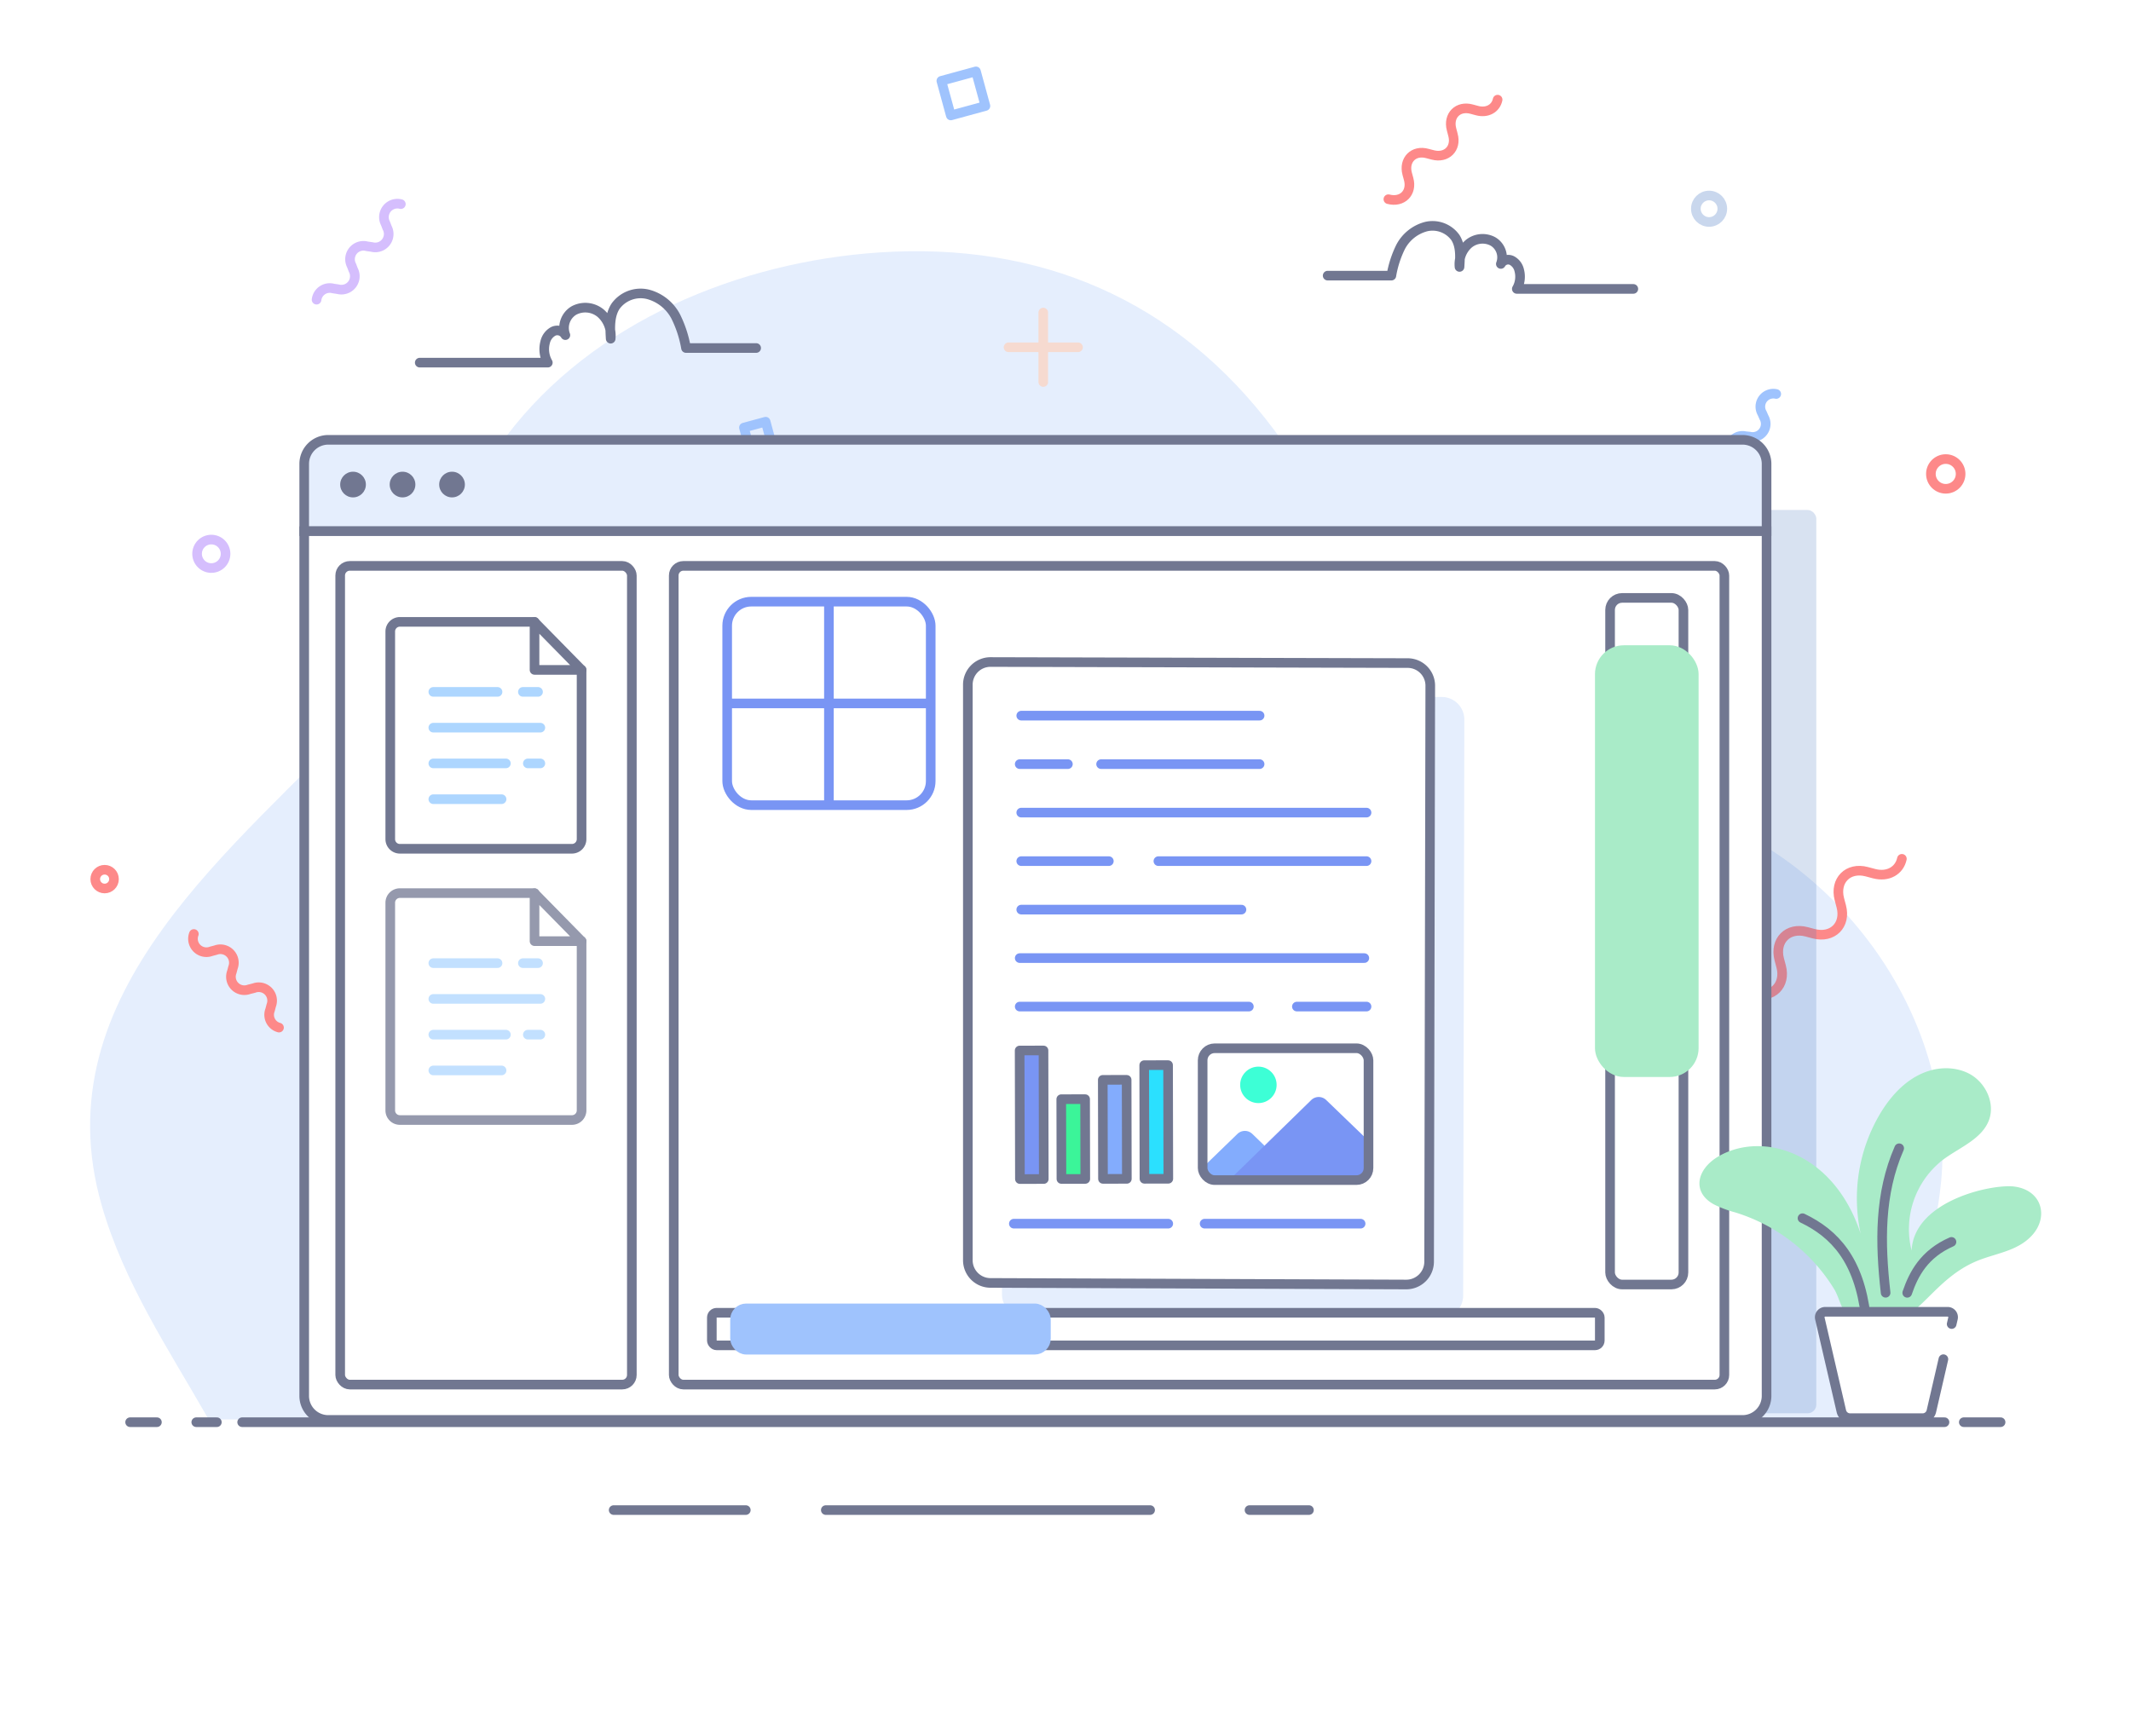 <svg xmlns="http://www.w3.org/2000/svg" viewBox="0 0 443 361"><defs><style>.cls-1{isolation:isolate;}.cls-16,.cls-17,.cls-2{fill:#fff;}.cls-10,.cls-11,.cls-19,.cls-27,.cls-29,.cls-3,.cls-33,.cls-6,.cls-7,.cls-8,.cls-9{fill:none;}.cls-13,.cls-15,.cls-16,.cls-17,.cls-20,.cls-21,.cls-22,.cls-23,.cls-27,.cls-3{stroke:#717791;}.cls-10,.cls-11,.cls-13,.cls-17,.cls-19,.cls-20,.cls-21,.cls-22,.cls-23,.cls-29,.cls-3,.cls-31,.cls-32,.cls-6,.cls-7,.cls-8,.cls-9{stroke-linecap:round;stroke-linejoin:round;}.cls-10,.cls-11,.cls-13,.cls-15,.cls-16,.cls-17,.cls-19,.cls-20,.cls-21,.cls-22,.cls-23,.cls-27,.cls-29,.cls-3,.cls-31,.cls-32,.cls-33,.cls-6,.cls-7,.cls-8,.cls-9{stroke-width:2px;}.cls-13,.cls-15,.cls-18,.cls-4{fill:#e5eefd;}.cls-5{opacity:0.7;}.cls-6{stroke:#fdd1be;}.cls-7{stroke:#c9d7ed;}.cls-8{stroke:#fd8989;}.cls-31,.cls-9{stroke:#9fc3fd;}.cls-10{stroke:#d5befd;}.cls-11{stroke:#fedfd2;}.cls-12{fill:#3f72ba;opacity:0.2;}.cls-14{fill:#717791;}.cls-15,.cls-16,.cls-27,.cls-33{stroke-miterlimit:10;}.cls-18{mix-blend-mode:multiply;}.cls-19,.cls-33{stroke:#7995f4;}.cls-20,.cls-26{fill:#7995f4;}.cls-21{fill:#3bf599;}.cls-22,.cls-25{fill:#83acfd;}.cls-23{fill:#2be0fe;}.cls-24{fill:#b8d4ff;}.cls-28{fill:#3dffd6;}.cls-29{stroke:#add6ff;}.cls-30{opacity:0.75;}.cls-31{fill:#9fc3fd;}.cls-32,.cls-34{fill:#a9ebc8;}.cls-32{stroke:#a9ebc8;}</style></defs><g class="cls-1"><g id="Layer_2" data-name="Layer 2"><g id="doc-viewer"><g id="interactive-tools"><rect class="cls-2" width="443" height="361"/><path class="cls-3" d="M276,57.31h13.24a21.58,21.58,0,0,1,1.94-6,8.4,8.4,0,0,1,5.27-4.19,5.85,5.85,0,0,1,6.1,2.27c1.13,1.77,1,4,.86,6.11a5.63,5.63,0,0,1,1.91-4.81,4.55,4.55,0,0,1,5-.51A3.83,3.83,0,0,1,312,54.88a1.75,1.75,0,0,1,2.29-.71,3.07,3.07,0,0,1,1.54,2.07,5.12,5.12,0,0,1-.51,3.83h24.22"/><path class="cls-4" d="M403.51,245.85c-2.22,22.69-15.08,45.43-18.39,48.08s-9.29,1.2-13.43,1.2H43.36l-.19-.35c-8.15-14.26-17.41-28.1-22-44.06-12.88-44.44,28.15-74.5,54.68-102.95C91,131.49,92.16,108,105.3,90.65c18-23.81,48.43-36.22,77.48-38.16,33.38-2.22,61.77,9.8,82.06,36.86,16.68,22.25,26.19,56.7,52.41,70.09,9.4,4.8,20.3,5.39,30.49,8.12C381,176.48,406.93,210.88,403.51,245.85Z"/><g class="cls-5"><line class="cls-6" x1="364.77" y1="123.96" x2="357.7" y2="128.2"/><line class="cls-6" x1="363.35" y1="129.61" x2="359.12" y2="122.55"/></g><circle class="cls-7" cx="355.29" cy="43.4" r="2.75"/><circle class="cls-8" cx="404.49" cy="98.54" r="3.09"/><circle class="cls-8" cx="346.5" cy="236" r="3.09"/><g class="cls-5"><line class="cls-6" x1="216.88" y1="64.99" x2="216.88" y2="79.43"/><line class="cls-6" x1="224.1" y1="72.21" x2="209.66" y2="72.21"/></g><rect class="cls-9" x="196.55" y="15.69" width="7.46" height="7.46" transform="translate(234.32 217.74) rotate(-105.28)"/><circle class="cls-10" cx="239.44" cy="200.89" r="4.69"/><path class="cls-8" d="M364.57,206.65c3.88,1,6.73-1.82,5.7-5.7l-.4-1.5c-1-3.88,1.81-6.73,5.7-5.7l1.5.4c3.88,1,6.73-1.81,5.7-5.7l-.4-1.5c-1-3.88,1.81-6.73,5.7-5.7l1.5.4c2.94.78,5.28-.66,5.8-3.08"/><path class="cls-8" d="M288.62,41.42c2.87.76,5-1.33,4.21-4.2l-.3-1.1c-.76-2.86,1.34-5,4.2-4.2l1.11.29c2.86.76,5-1.34,4.2-4.2l-.29-1.11c-.76-2.86,1.33-5,4.2-4.2l1.11.3c2.16.57,3.89-.49,4.27-2.28"/><path class="cls-10" d="M124.35,138.53c-.61,4,2.52,6.5,6.28,5.06l1.44-.55c3.75-1.44,6.89,1.08,6.28,5.06l-.24,1.53c-.61,4,2.52,6.49,6.28,5.05l1.45-.55c3.75-1.44,6.88,1.08,6.27,5.06l-.23,1.53c-.46,3,1.21,5.18,3.68,5.44"/><path class="cls-9" d="M369.25,81.92a2.7,2.7,0,0,0-2.93,4l.38.87a2.71,2.71,0,0,1-2.93,4l-.95-.1a2.71,2.71,0,0,0-2.93,4l.38.87a2.7,2.7,0,0,1-2.93,4l-.95-.1a2.67,2.67,0,0,0-3.23,2.4"/><path class="cls-11" d="M255.67,125.87c-2.84-.31-4.54,2-3.4,4.62l.44,1c1.13,2.63-.56,4.93-3.41,4.62l-1.09-.12c-2.84-.31-4.54,2-3.4,4.61l.44,1a3.15,3.15,0,0,1-3.41,4.61l-1.09-.12c-2.15-.23-3.65,1-3.76,2.79"/><g class="cls-5"><line class="cls-6" x1="92.53" y1="194.33" x2="89.86" y2="189.87"/><line class="cls-6" x1="88.96" y1="193.44" x2="93.43" y2="190.76"/></g><circle class="cls-7" cx="143.43" cy="188.34" r="1.74"/><circle class="cls-8" cx="108.59" cy="219.43" r="1.95"/><circle class="cls-8" cx="21.75" cy="182.79" r="1.95"/><g class="cls-5"><line class="cls-6" x1="129.79" y1="100.9" x2="120.66" y2="100.9"/><line class="cls-6" x1="125.23" y1="105.46" x2="125.23" y2="96.34"/></g><rect class="cls-9" x="156.22" y="88.06" width="4.71" height="4.71" transform="matrix(0.96, -0.26, 0.26, 0.96, -18.22, 44.98)"/><circle class="cls-10" cx="43.93" cy="115.15" r="2.96"/><path class="cls-8" d="M40.3,194.2a2.79,2.79,0,0,0,3.6,3.6l.94-.25a2.8,2.8,0,0,1,3.6,3.61l-.25.94a2.79,2.79,0,0,0,3.6,3.6l1-.25a2.79,2.79,0,0,1,3.6,3.6l-.25.95A2.75,2.75,0,0,0,58,213.66"/><path class="cls-8" d="M144.68,146.22a2.06,2.06,0,0,0,2.65,2.66l.7-.19a2.06,2.06,0,0,1,2.65,2.66l-.18.7a2.05,2.05,0,0,0,2.65,2.65l.7-.18a2.06,2.06,0,0,1,2.66,2.65l-.19.7a2,2,0,0,0,1.44,2.7"/><path class="cls-10" d="M83.33,42.44a2.8,2.8,0,0,0-3.2,4l.35.91a2.79,2.79,0,0,1-3.19,4l-1-.14a2.79,2.79,0,0,0-3.2,4l.35.92a2.79,2.79,0,0,1-3.19,4l-1-.15a2.76,2.76,0,0,0-3.44,2.33"/><path class="cls-9" d="M119.1,197.16a1.71,1.71,0,0,0-2.51-1.85l-.55.24a1.71,1.71,0,0,1-2.51-1.85l.06-.6a1.71,1.71,0,0,0-2.51-1.85l-.55.24a1.71,1.71,0,0,1-2.51-1.85l.07-.6a1.69,1.69,0,0,0-1.51-2"/><path class="cls-11" d="M91.32,125.41a2,2,0,0,0-2.91-2.15l-.64.27a2,2,0,0,1-2.91-2.15l.08-.69A2,2,0,0,0,82,118.54l-.64.28a2,2,0,0,1-2.91-2.15l.08-.69a2,2,0,0,0-1.76-2.37"/><rect class="cls-12" x="75.31" y="106.04" width="302.27" height="187.82" rx="1.8"/><line class="cls-13" x1="171.67" y1="313.98" x2="239.09" y2="313.98"/><line class="cls-13" x1="259.75" y1="313.98" x2="272.11" y2="313.98"/><line class="cls-13" x1="127.57" y1="313.98" x2="155.04" y2="313.98"/><circle class="cls-14" cx="71.39" cy="100.75" r="2.67"/><path class="cls-3" d="M157.19,72.36H142.61a23.8,23.8,0,0,0-2.14-6.56,9.17,9.17,0,0,0-5.8-4.61,6.43,6.43,0,0,0-6.72,2.5c-1.25,1.94-1.14,4.43-1,6.73a6.22,6.22,0,0,0-2.1-5.31,5,5,0,0,0-5.54-.55,4.21,4.21,0,0,0-1.78,5.12,1.93,1.93,0,0,0-2.52-.78,3.41,3.41,0,0,0-1.69,2.29,5.62,5.62,0,0,0,.56,4.21H87.26"/><path class="cls-2" d="M404,282.61l-2.5,10.82a1.87,1.87,0,0,1-1.82,1.44H384.61a1.87,1.87,0,0,1-1.82-1.44l-4.47-19.29a1.14,1.14,0,0,1,1.1-1.39h25.47a1.13,1.13,0,0,1,1.1,1.39l-.27,1.16"/><path class="cls-15" d="M367.24,96.45v14h-304v-14a5,5,0,0,1,5-5h294A5,5,0,0,1,367.24,96.45Z"/><circle class="cls-14" cx="73.39" cy="100.75" r="2.67"/><circle class="cls-14" cx="83.68" cy="100.75" r="2.67"/><circle class="cls-14" cx="93.97" cy="100.75" r="2.67"/><path class="cls-16" d="M367.24,110.45V290.24a5,5,0,0,1-5,5h-294a5,5,0,0,1-5-5V110.45Z"/><rect class="cls-17" x="140.06" y="117.66" width="218.41" height="170.23" rx="2"/><path class="cls-18" d="M299.69,144.92,213,144.69a4.7,4.7,0,0,0-4.71,4.7v119.7a4.7,4.7,0,0,0,4.68,4.7l86.43.33a4.75,4.75,0,0,0,4.77-4.73l.24-119.76A4.69,4.69,0,0,0,299.69,144.92Z"/><path class="cls-16" d="M297.09,262.35a4.75,4.75,0,0,1-4.77,4.73l-86.43-.33a4.71,4.71,0,0,1-4.69-4.7V142.35a4.71,4.71,0,0,1,4.72-4.7l86.72.22a4.7,4.7,0,0,1,4.69,4.71Z"/><line class="cls-19" x1="282.85" y1="254.43" x2="250.42" y2="254.43"/><line class="cls-19" x1="242.86" y1="254.43" x2="210.76" y2="254.43"/><line class="cls-19" x1="284.08" y1="209.29" x2="269.6" y2="209.29"/><line class="cls-19" x1="259.62" y1="209.29" x2="211.98" y2="209.29"/><line class="cls-19" x1="283.62" y1="199.21" x2="211.98" y2="199.21"/><line class="cls-19" x1="212.3" y1="189.13" x2="258.08" y2="189.13"/><line class="cls-19" x1="240.81" y1="179.05" x2="284.08" y2="179.05"/><line class="cls-19" x1="212.3" y1="179.05" x2="230.51" y2="179.05"/><line class="cls-19" x1="212.3" y1="168.96" x2="284.08" y2="168.96"/><line class="cls-19" x1="228.9" y1="158.88" x2="261.85" y2="158.88"/><line class="cls-19" x1="211.98" y1="158.88" x2="222" y2="158.88"/><line class="cls-19" x1="212.3" y1="148.8" x2="261.85" y2="148.8"/><rect class="cls-20" x="211.98" y="218.44" width="4.96" height="26.73" transform="translate(-0.47 0.43) rotate(-0.12)"/><rect class="cls-21" x="220.62" y="228.56" width="4.96" height="16.59" transform="translate(-0.48 0.45) rotate(-0.12)"/><rect class="cls-22" x="229.25" y="224.54" width="4.96" height="20.59" transform="translate(-0.47 0.47) rotate(-0.12)"/><rect class="cls-23" x="237.87" y="221.49" width="4.96" height="23.63" transform="translate(-0.47 0.48) rotate(-0.12)"/><polygon class="cls-24" points="252.59 245.05 252.59 245.06 252.58 245.06 252.59 245.05"/><path class="cls-25" d="M262.84,238.19l-2.5-2.42a2.23,2.23,0,0,0-3.1,0l-7.23,7v.51a2.08,2.08,0,0,0,2.08,2.08h10.75Z"/><path class="cls-26" d="M284.48,237.19l-8.79-8.47a2.23,2.23,0,0,0-3.1,0l-17.07,16.66H282.4a2.08,2.08,0,0,0,2.08-2.08Z"/><rect class="cls-27" x="250.01" y="217.96" width="34.48" height="27.41" rx="2.5"/><circle class="cls-28" cx="261.6" cy="225.57" r="3.79"/><polygon class="cls-24" points="185.67 258.37 185.67 258.4 185.64 258.4 185.67 258.37"/><rect class="cls-17" x="70.72" y="117.66" width="60.63" height="170.23" rx="2"/><path class="cls-17" d="M120.9,139.29v35.19a2,2,0,0,1-2,2H83.13a2,2,0,0,1-2-2V131.3a2,2,0,0,1,2-2h28"/><polyline class="cls-17" points="111.12 129.33 111.12 139.29 116.52 139.29 120.9 139.29 111.12 129.33"/><line class="cls-29" x1="90.08" y1="166.17" x2="104.27" y2="166.17"/><line class="cls-29" x1="109.73" y1="158.73" x2="112.33" y2="158.73"/><line class="cls-29" x1="90.08" y1="158.73" x2="105.17" y2="158.73"/><line class="cls-29" x1="90.08" y1="151.3" x2="112.33" y2="151.3"/><line class="cls-29" x1="108.7" y1="143.86" x2="111.85" y2="143.86"/><line class="cls-29" x1="90.08" y1="143.86" x2="103.43" y2="143.86"/><g class="cls-30"><path class="cls-17" d="M120.9,195.69v35.19a2,2,0,0,1-2,2H83.13a2,2,0,0,1-2-2V187.7a2,2,0,0,1,2-2h28"/><polyline class="cls-17" points="111.12 185.73 111.12 195.69 116.52 195.69 120.9 195.69 111.12 185.73"/><line class="cls-29" x1="90.08" y1="222.57" x2="104.27" y2="222.57"/><line class="cls-29" x1="109.73" y1="215.13" x2="112.33" y2="215.13"/><line class="cls-29" x1="90.08" y1="215.13" x2="105.17" y2="215.13"/><line class="cls-29" x1="90.08" y1="207.7" x2="112.33" y2="207.7"/><line class="cls-29" x1="108.7" y1="200.26" x2="111.85" y2="200.26"/><line class="cls-29" x1="90.08" y1="200.26" x2="103.43" y2="200.26"/></g><rect class="cls-16" x="147.98" y="272.95" width="184.59" height="6.78" rx="1"/><rect class="cls-31" x="152.8" y="272.04" width="64.63" height="8.6" rx="2.32"/><rect class="cls-16" x="334.71" y="124.32" width="15.25" height="142.76" rx="2.5"/><rect class="cls-32" x="332.57" y="135.17" width="19.54" height="87.76" rx="5"/><rect class="cls-33" x="151.17" y="125.1" width="42.31" height="42.31" rx="5"/><line class="cls-33" x1="172.32" y1="125.1" x2="172.32" y2="167.41"/><line class="cls-33" x1="193.48" y1="146.26" x2="151.17" y2="146.26"/><path class="cls-34" d="M360.66,252.07a22.75,22.75,0,0,1-4.31-1.62c-4.69-2.51-3.68-7.33.88-10,9.14-5.34,24-.92,29.57,16.06a34.52,34.52,0,0,1,4.08-25c6.13-10.18,14.27-10.57,18.61-8.19,3.29,1.81,5.28,6,4,9.54-1.48,4-6.12,5.7-9.56,8.27a18.24,18.24,0,0,0-6.54,18.9c.51-10.57,17.21-14,21.53-13.29,5.66.85,7,6.39,3.43,10.2-2.8,3-6.83,3.56-10.51,4.91-9.66,3.53-12.6,12.6-20.39,14a8.32,8.32,0,0,1-7.54-2.54c-1.29-1.48-1.61-3.6-2.61-5.27A36.86,36.86,0,0,0,360.66,252.07Z"/><path class="cls-3" d="M394.81,238.75c-4.15,9.5-4,19.59-2.82,30.05"/><path class="cls-3" d="M374.71,253.29c6.72,3.21,11.76,8.72,13.15,20.35"/><path class="cls-3" d="M405.68,258.22c-5.68,2.5-7.86,6.67-9.2,10.59"/><path class="cls-17" d="M404,282.61l-2.5,10.82a1.87,1.87,0,0,1-1.82,1.44H384.61a1.87,1.87,0,0,1-1.82-1.44l-4.47-19.29a1.14,1.14,0,0,1,1.1-1.39h25.47a1.13,1.13,0,0,1,1.1,1.39l-.27,1.16"/><line class="cls-13" x1="408.24" y1="295.71" x2="415.89" y2="295.71"/><line class="cls-13" x1="50.34" y1="295.71" x2="404.23" y2="295.71"/><line class="cls-13" x1="40.8" y1="295.71" x2="45.08" y2="295.71"/><line class="cls-13" x1="27.05" y1="295.71" x2="32.62" y2="295.71"/></g></g></g></g></svg>